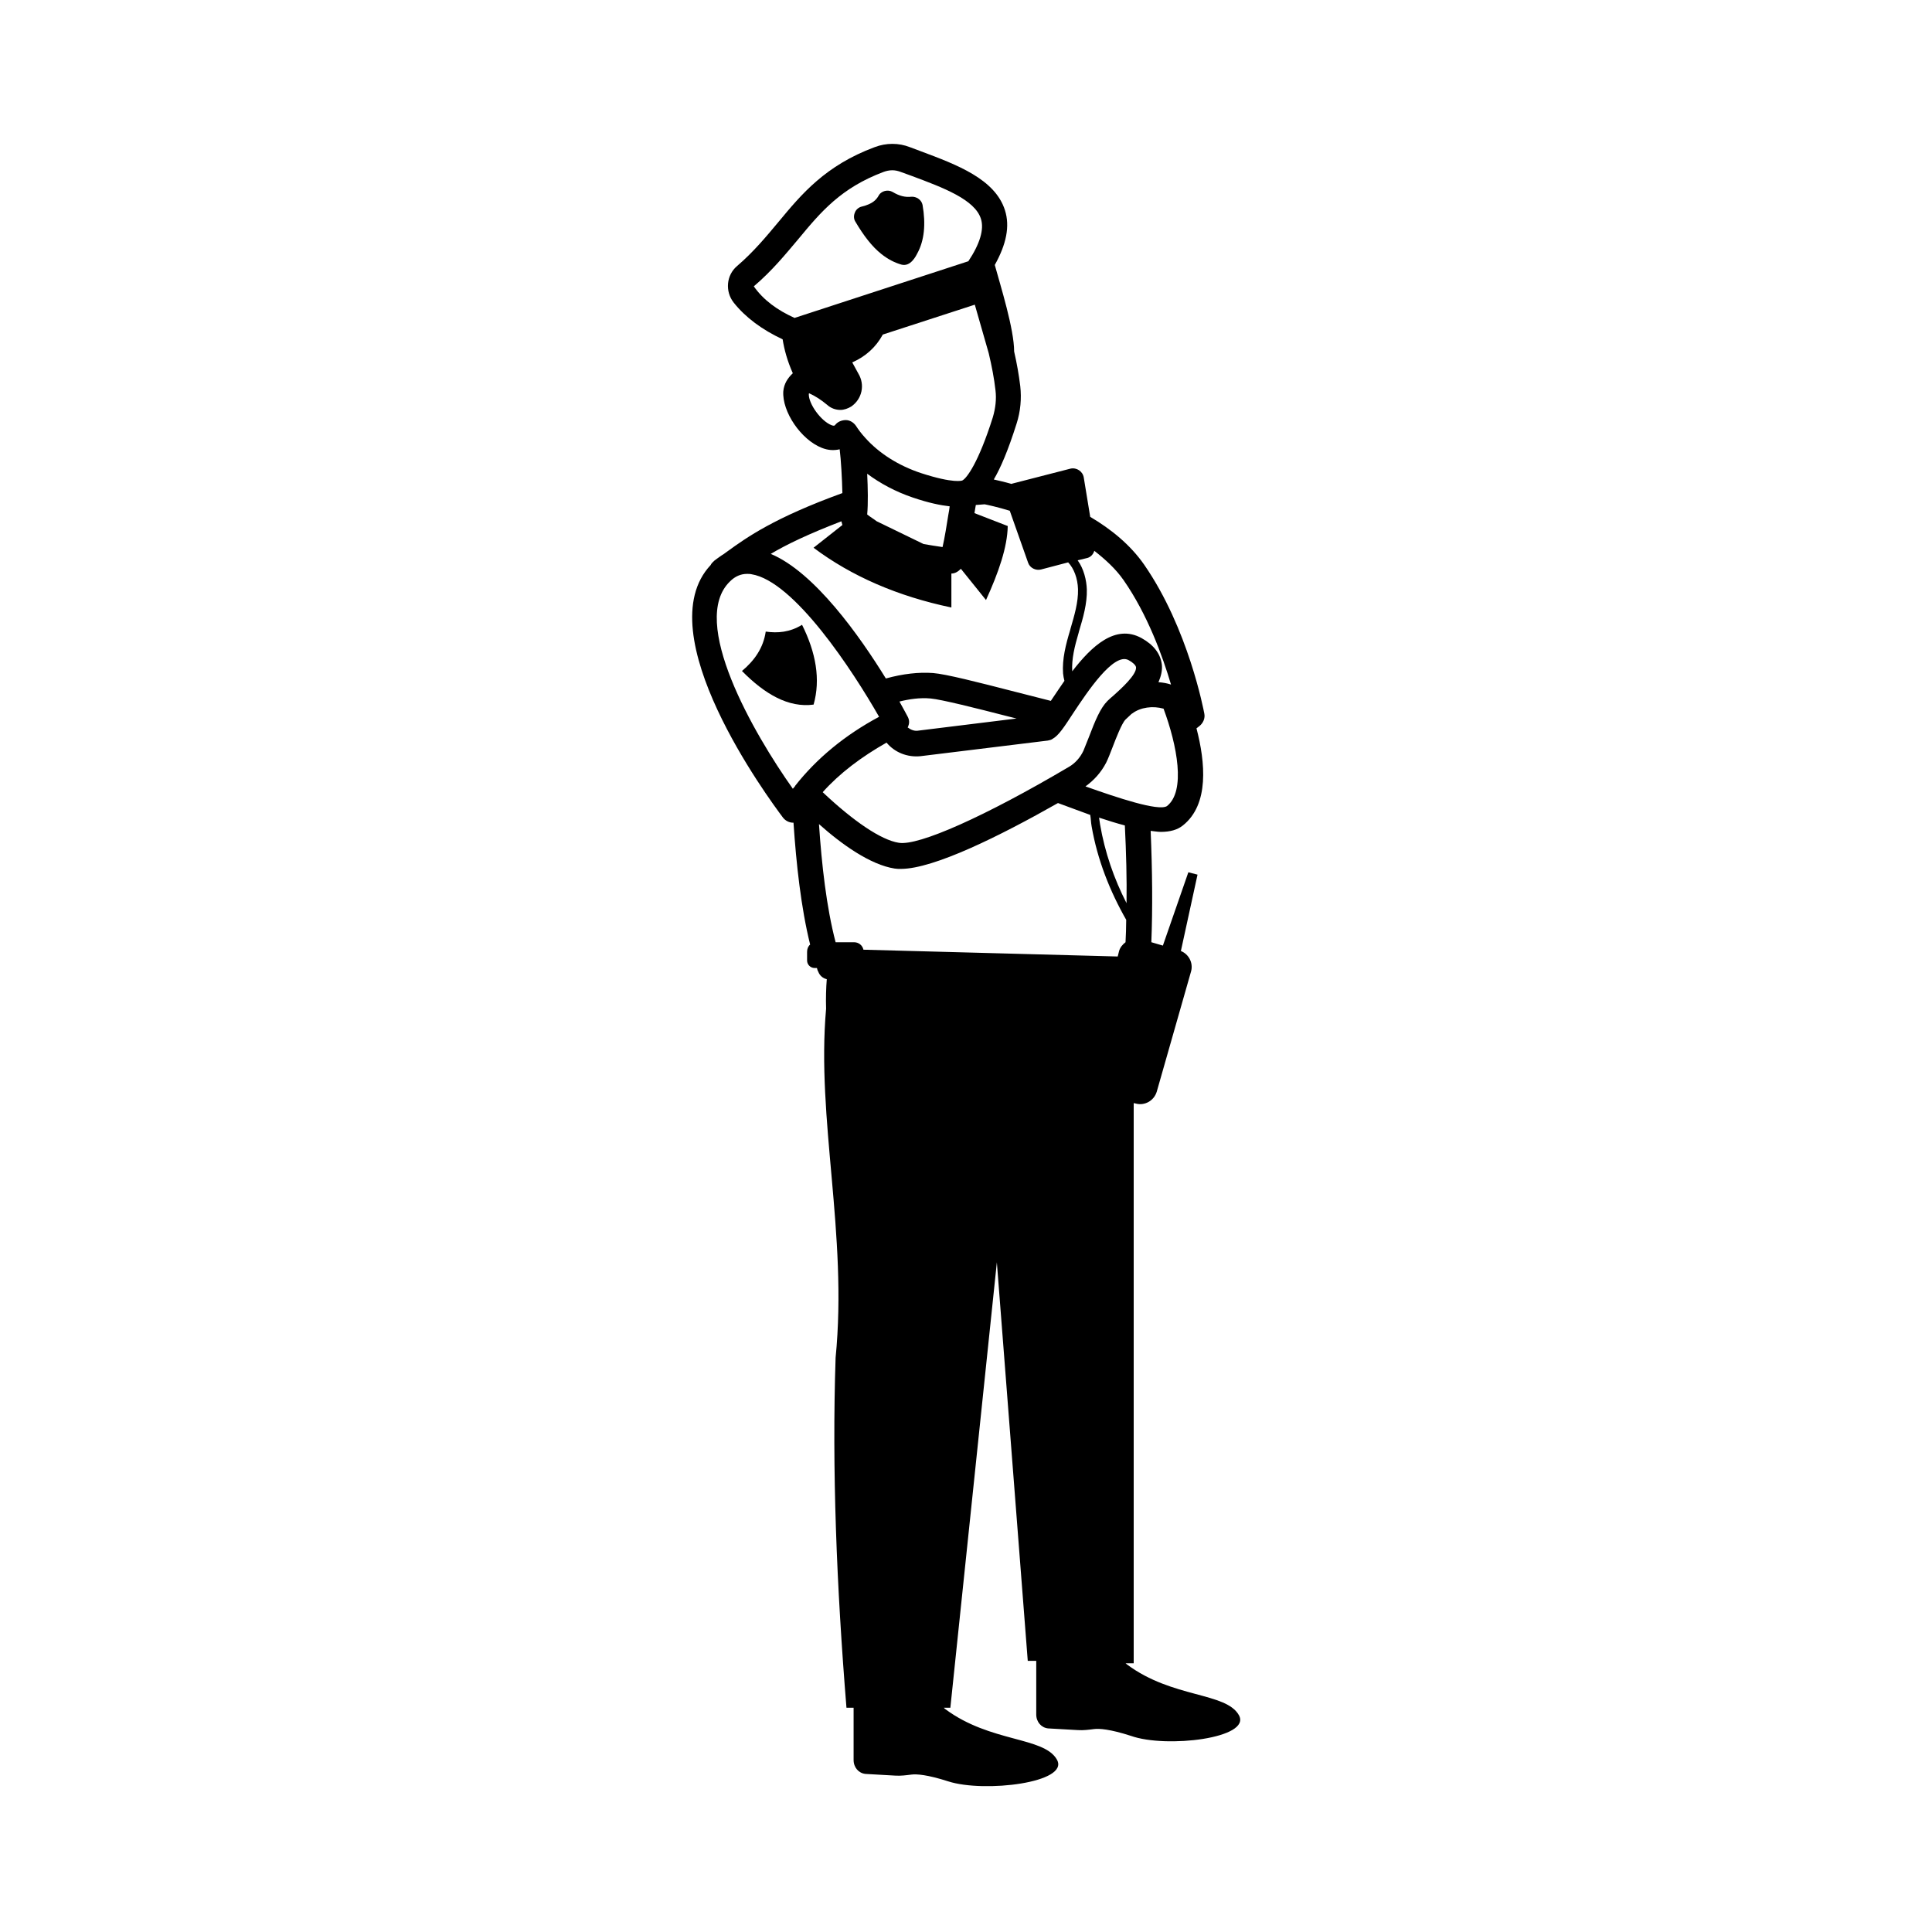 <?xml version="1.0" encoding="UTF-8"?>
<!-- Uploaded to: ICON Repo, www.svgrepo.com, Generator: ICON Repo Mixer Tools -->
<svg fill="#000000" width="800px" height="800px" version="1.1" viewBox="144 144 512 512" xmlns="http://www.w3.org/2000/svg">
 <g>
  <path d="m472.33 598.55c-3.418-6.117-17.633-4.5-29.598-13.406-0.18-0.09-0.27-0.27-0.449-0.359h2.16v-148.45l0.449 0.09c2.43 0.719 4.949-0.719 5.668-3.148l9.086-31.848c0.629-2.25-0.629-4.59-2.699-5.398l4.41-20.242-2.43-0.629-6.75 19.434-3.059-0.898c0.359-8.996 0.27-18.895-0.18-29.508 0.898 0.09 1.891 0.27 2.699 0.27 2.43 0 4.41-0.539 5.848-1.711 7.016-5.578 5.938-16.734 3.598-25.73l0.809-0.629c0.988-0.809 1.531-2.07 1.258-3.328-0.18-0.898-4.227-22.492-15.926-39.406-3.688-5.309-8.816-9.445-14.305-12.684l-1.711-10.438c-0.27-1.621-1.891-2.699-3.508-2.34l-15.383 3.957c-0.09 0-0.18 0.09-0.27 0.09-1.891-0.539-3.508-0.898-4.68-1.168 1.801-3.059 3.777-7.648 6.027-14.754 1.078-3.328 1.348-6.746 0.988-9.984-0.359-2.969-0.898-6.027-1.621-9.176 0-5.938-3.598-17.363-5.129-22.941 3.059-5.488 4.047-10.258 2.699-14.484-2.609-8.277-12.684-12.055-22.312-15.652l-2.879-1.078c-2.969-1.168-6.297-1.168-9.355 0-13.047 4.859-19.344 12.414-25.461 19.793-3.238 3.867-6.566 7.918-10.977 11.695-2.879 2.43-3.238 6.746-0.898 9.715 3.148 3.957 7.559 7.199 12.957 9.715 0.449 2.789 1.258 5.758 2.699 8.996-1.348 1.258-2.34 2.789-2.519 4.769-0.359 5.398 4.68 12.863 10.258 15.023 1.621 0.629 3.148 0.719 4.68 0.359 0.359 2.879 0.629 7.648 0.719 11.605-18.082 6.566-25.281 11.695-30.5 15.473-0.359 0.27-0.629 0.449-0.988 0.719-0.629 0.359-1.168 0.809-1.711 1.168-0.27 0.18-0.449 0.359-0.719 0.539l-0.27 0.27c-0.09 0.09-0.18 0.09-0.18 0.18l-0.18 0.18c-0.18 0.18-0.27 0.359-0.359 0.539-17.004 18.082 15.383 61.898 19.164 66.934 0.629 0.809 1.621 1.348 2.699 1.348h0.09c0.719 10.797 1.98 22.492 4.41 32.297-0.539 0.449-0.809 1.168-0.809 1.891v2.34c0 1.078 0.898 1.98 1.98 1.98h0.629c0.09 0.359 0.18 0.719 0.359 0.988 0.359 0.988 1.168 1.711 2.25 1.98-0.18 2.25-0.27 5.129-0.18 7.828-2.609 29.328 5.758 59.648 2.519 92.484-0.988 29.508 0.27 60.637 2.879 92.754h1.891v13.855c0 1.98 1.348 3.508 3.148 3.688l7.918 0.449c1.441 0.09 2.789-0.09 4.227-0.27 1.348-0.18 4.227 0 9.805 1.801 9.535 3.059 32.207 0.359 28.789-5.758-3.418-6.117-17.633-4.5-29.598-13.406-0.18-0.09-0.27-0.27-0.359-0.359h1.711l12.324-118.04 8.188 105.62h2.25v14.215c0 1.98 1.348 3.508 3.148 3.688l7.918 0.449c1.441 0.09 2.789-0.09 4.227-0.27 1.348-0.18 4.227 0 9.805 1.801 9.355 3.332 32.027 0.633 28.609-5.484zm-77.012-318.12c-0.359 2.34-0.988 6.207-1.531 8.547-1.891-0.27-3.508-0.539-5.039-0.809l-12.414-6.027c-0.809-0.629-1.621-1.078-2.519-1.801 0.27-2.879 0.18-7.016 0-10.797 3.508 2.609 7.559 4.769 12.055 6.297 4.227 1.441 7.379 2.07 9.805 2.34-0.086 0.719-0.176 1.352-0.355 2.25zm-28.07 2.699-7.648 6.027c10.078 7.559 22.312 12.863 36.527 15.836v-8.996c0.988 0 1.801-0.539 2.519-1.258l6.656 8.277c3.328-7.289 5.668-14.035 5.758-19.613l-8.816-3.418c0.09-0.719 0.27-1.531 0.359-2.16l2.34-0.18c0.898 0.18 3.418 0.719 6.656 1.711l4.859 13.766c0.449 1.348 1.98 2.16 3.418 1.801l7.199-1.891c1.531 1.621 2.519 4.227 2.609 7.106 0.09 3.508-0.988 7.016-1.98 10.438l-0.09 0.359c-1.168 3.867-2.16 7.738-1.891 11.516 0.09 0.719 0.18 1.348 0.359 1.98-1.078 1.531-2.07 3.059-3.059 4.5-0.18 0.27-0.359 0.539-0.539 0.809-3.148-0.809-6.387-1.621-9.535-2.43-9.805-2.519-18.262-4.68-21.684-4.949-3.777-0.27-7.918 0.18-12.504 1.441-6.926-11.246-18.895-28.16-30.5-33.016 4.227-2.519 10.078-5.309 18.715-8.637 0.09 0.352 0.18 0.621 0.27 0.98zm17.273 50.742c-0.359-0.629-1.078-2.07-2.16-3.957 2.519-0.629 5.398-1.078 8.277-0.809s11.875 2.519 20.602 4.769c0.719 0.18 1.441 0.359 2.16 0.539l-26.27 3.238c-0.898 0.09-1.801-0.27-2.609-0.898 0.09-0.09 0.18-0.18 0.18-0.359 0.359-0.816 0.27-1.715-0.18-2.523zm-5.578 6.926c2.07 2.519 5.398 3.957 8.996 3.598l33.738-4.137c0.449-0.09 0.898-0.18 1.258-0.449 1.621-0.898 2.969-2.969 5.668-7.106 3.418-5.129 10.527-15.926 14.484-13.766 1.168 0.629 1.891 1.348 1.98 1.891 0.18 1.98-4.047 5.758-5.848 7.379-0.629 0.539-1.258 1.078-1.711 1.531-1.891 1.891-3.238 5.129-4.949 9.625-0.539 1.348-1.078 2.699-1.441 3.598-0.898 1.891-2.25 3.328-3.777 4.227-22.223 13.137-39.945 21.051-45.164 20.152-4.68-0.719-12.055-5.758-20.152-13.406 4.504-5.039 10.262-9.359 16.918-13.137zm2.16 33.379c0.539 0.09 1.078 0.09 1.621 0.09 8.727 0 26.27-8.727 41.652-17.453 3.059 1.168 5.938 2.16 8.547 3.148 0.18 0.988 0.18 1.98 0.359 2.969 1.531 8.906 4.859 17.273 9.176 24.832 0 2.07-0.09 4.047-0.18 5.938-0.719 0.539-1.441 1.348-1.711 2.34l-0.359 1.441-67.383-1.801c-0.27-1.168-1.258-1.98-2.519-1.98h-4.859c-2.43-9.266-3.688-20.602-4.41-31.309 5.941 5.305 13.59 10.793 20.066 11.785zm61.445 9.176c-3.328-6.477-5.758-13.496-7.016-20.871-0.09-0.629-0.18-1.168-0.27-1.801 2.43 0.809 4.769 1.531 6.836 2.07 0.359 7.285 0.539 14.125 0.449 20.602zm10.707-25.73c-2.25 1.441-13.227-2.25-21.594-5.219 2.25-1.621 4.137-3.688 5.488-6.297 0.539-1.078 1.078-2.519 1.711-4.137 0.898-2.34 2.43-6.297 3.418-7.289 0.359-0.359 0.898-0.809 1.441-1.348 0.09-0.09 0.18-0.18 0.359-0.27 2.16-1.621 5.398-2.07 8.277-1.258 3.598 9.711 5.938 21.859 0.898 25.816zm-11.516-59.918c6.387 9.176 10.348 20.152 12.594 27.711-1.078-0.359-2.16-0.539-3.328-0.629 0.629-1.441 1.078-3.059 0.898-4.68-0.359-2.879-2.16-5.219-5.398-7.016-6.926-3.777-13.227 2.16-18.352 8.816-0.18-3.328 0.629-6.566 1.711-10.258l0.09-0.359c1.078-3.598 2.16-7.289 2.07-11.066-0.09-2.519-0.809-5.488-2.43-7.738l2.609-0.629c0.898-0.27 1.531-0.988 1.801-1.891 2.875 2.25 5.664 4.769 7.734 7.738zm-97.973-77.82c4.859-4.137 8.367-8.457 11.785-12.504 6.027-7.289 11.336-13.586 22.582-17.812 0.719-0.27 1.531-0.449 2.34-0.449 0.809 0 1.531 0.18 2.25 0.449l2.969 1.078c8.188 3.059 16.645 6.207 18.262 11.336 0.898 2.789-0.27 6.656-3.328 11.246l-46.062 15.023c-4.59-2.07-8.277-4.769-10.797-8.367zm20.602 36.797c-2.789-1.078-6.117-5.668-6.027-8.277 0-0.09 0.09-0.18 0.09-0.18 1.621 0.719 3.148 1.711 4.769 3.059 0.988 0.898 2.25 1.348 3.508 1.348 0.988 0 1.98-0.359 2.879-0.898 2.879-1.98 3.688-5.758 1.891-8.727l-1.621-2.969c3.508-1.531 6.297-4.047 8.098-7.379l24.379-7.918 3.688 12.863c0.809 3.418 1.441 6.656 1.801 9.895 0.27 2.25 0 4.68-0.719 7.106-3.777 11.965-6.926 16.195-8.098 16.734 0 0-2.16 0.898-10.977-1.98-5.938-1.98-11.066-5.219-14.754-9.355-0.988-1.078-1.801-2.16-2.43-3.148-0.629-0.898-1.621-1.531-2.699-1.531-1.078 0-2.16 0.449-2.789 1.258-0.176 0.191-0.27 0.371-0.988 0.102zm-26.898 41.383c1.348-1.348 2.879-1.98 4.5-1.98 0.359 0 0.809 0 1.168 0.09 11.336 1.801 26.898 25.641 33.828 37.785-9.086 4.859-16.555 11.066-22.223 18.262 0 0.09-0.09 0.09-0.09 0.18-0.18 0.18-0.359 0.449-0.539 0.629-10.348-14.57-27.621-44.438-16.645-54.965z"/>
  <path d="m356.55 309.58c-3.238 1.98-6.387 2.25-9.625 1.801-0.629 4.32-2.969 7.648-6.297 10.438 6.027 6.117 12.324 9.805 18.984 8.906 1.883-6.66 0.625-13.766-3.062-21.145z"/>
  <path d="m377.6 211.34c1.711 1.348 3.418 2.25 5.309 2.789 2.43 0.629 3.867-2.34 4.227-3.059 1.801-3.328 2.25-7.648 1.348-12.773-0.27-1.348-1.621-2.25-2.969-2.16-1.621 0.18-3.148-0.18-4.949-1.258-0.629-0.359-1.348-0.449-2.07-0.27-0.719 0.18-1.348 0.629-1.711 1.348-0.539 0.898-1.441 2.07-4.41 2.789-0.809 0.18-1.531 0.809-1.801 1.531-0.359 0.809-0.359 1.711 0.09 2.43 2.168 3.684 4.418 6.652 6.938 8.633z"/>
 </g>
</svg>
